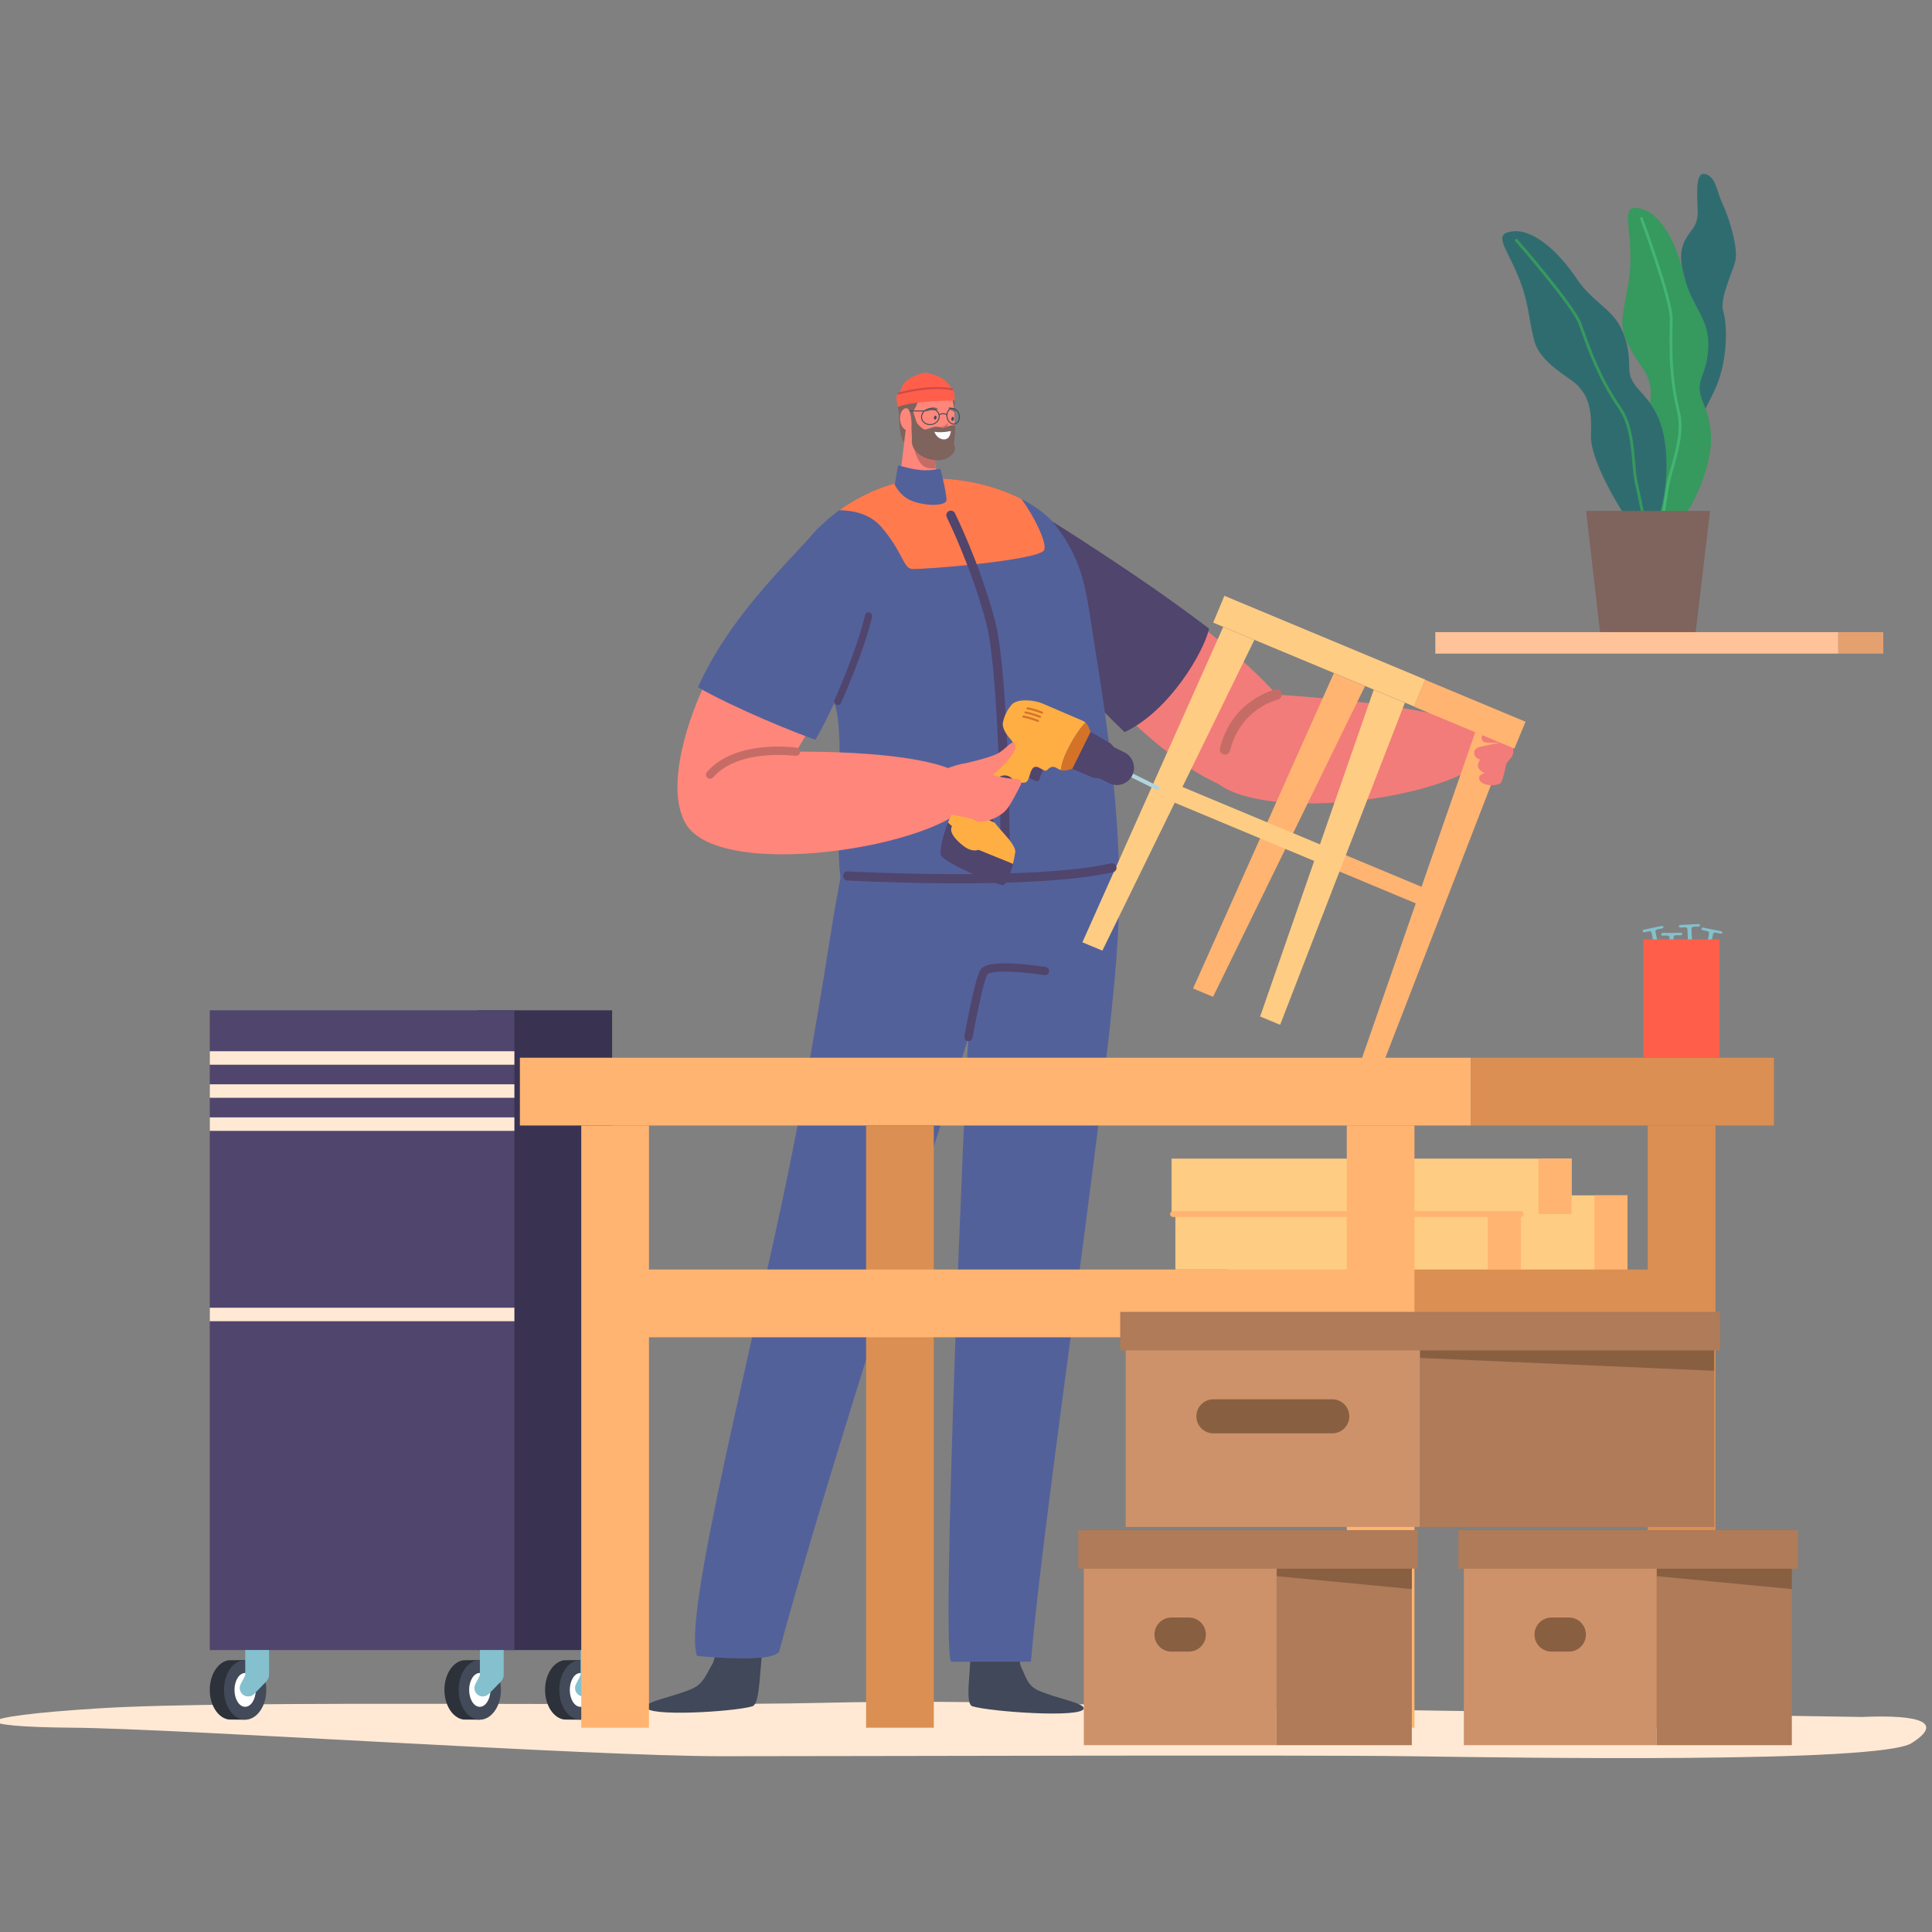 <svg width="200" height="200" viewBox="0 0 200 200" fill="none" xmlns="http://www.w3.org/2000/svg">
<rect x="0" y="0" width="200" height="200" fill="#808080" stroke="none"/>
<g clip-path="url(#clip0_223_2207)">
<path d="M174.389 42.609C174.389 42.609 172.985 38.21 173.071 35.978C173.159 33.746 174.782 33 174.785 31.174C174.787 29.348 173.593 27.298 174.19 25.477C174.787 23.655 175.873 23.809 175.738 21.506C175.603 19.203 175.715 17.912 176.416 18.005C177.616 18.162 177.676 19.744 178.344 21.16C179.013 22.577 179.977 25.749 179.632 27.058C179.286 28.366 177.975 30.959 178.398 32.267C178.822 33.575 178.918 37.583 177.389 40.632C175.86 43.681 175.194 45.219 174.78 44.739C174.366 44.26 174.392 42.61 174.392 42.61L174.389 42.609Z" fill="#2F6C70"/>
<path d="M170.453 54.021C170.453 54.021 168.759 46.918 170.013 44.09C171.268 41.263 170.945 39.999 170.51 38.919C170.076 37.84 167.695 35.412 167.958 32.974C168.222 30.536 168.906 28.989 168.763 25.83C168.619 22.67 167.913 21.074 169.942 21.625C171.971 22.176 173.557 25.186 174.335 28.522C175.114 31.859 177.036 32.888 176.838 36.099C176.641 39.31 175.281 39.206 176.359 41.816C177.438 44.426 177.368 46.557 176.233 49.743C175.098 52.928 171.682 58.447 170.451 54.021H170.453Z" fill="#36995E"/>
<path d="M172.743 50.549C172.818 49.977 173.027 49.249 173.247 48.479C173.749 46.728 174.373 44.55 173.907 42.625C173.036 39.03 173.096 36.088 173.148 33.493C173.15 33.345 173.154 33.198 173.156 33.05C173.194 31.056 170.189 22.903 170.06 22.557C170.031 22.481 169.947 22.442 169.871 22.47C169.794 22.498 169.755 22.583 169.783 22.659C169.814 22.744 172.898 31.105 172.861 33.044C172.859 33.19 172.855 33.338 172.853 33.486C172.8 36.1 172.74 39.062 173.619 42.694C174.068 44.542 173.455 46.679 172.962 48.397C172.739 49.179 172.526 49.916 172.449 50.51C172.321 51.487 171.943 53.714 171.61 55.649C171.706 55.671 171.804 55.676 171.905 55.667C172.236 53.739 172.612 51.527 172.74 50.549H172.743Z" fill="#43B572"/>
<path d="M168.631 54.04C168.631 54.04 164.524 48.005 164.691 44.915C164.859 41.826 164.109 40.76 163.319 39.905C162.529 39.051 159.441 37.63 158.821 35.257C158.201 32.884 158.29 31.195 157.034 28.294C155.777 25.392 154.55 24.152 156.642 23.944C158.734 23.736 161.286 25.983 163.2 28.825C165.113 31.666 167.275 31.942 168.232 35.015C169.189 38.087 167.881 38.472 169.816 40.527C171.751 42.583 172.444 44.6 172.515 47.981C172.586 51.362 171.356 57.735 168.632 54.038L168.631 54.04Z" fill="#2F6C70"/>
<path d="M169.539 49.98C169.405 49.418 169.341 48.665 169.274 47.866C169.12 46.051 168.93 43.793 167.81 42.16C165.718 39.111 164.728 36.34 163.856 33.896C163.805 33.756 163.756 33.618 163.707 33.479C163.034 31.602 157.328 25.053 157.084 24.775C157.032 24.713 156.938 24.707 156.877 24.761C156.815 24.814 156.809 24.908 156.863 24.969C156.922 25.037 162.776 31.754 163.431 33.579C163.48 33.716 163.53 33.855 163.579 33.995C164.459 36.457 165.455 39.246 167.569 42.327C168.645 43.896 168.831 46.111 168.981 47.891C169.05 48.702 169.114 49.466 169.253 50.049C169.481 51.008 169.918 53.223 170.296 55.15C170.393 55.136 170.487 55.107 170.578 55.061C170.202 53.14 169.767 50.939 169.539 49.98Z" fill="#36995E"/>
<path d="M177.025 52.89H164.193L165.763 66.537H175.401L177.025 52.89Z" fill="#7F635D"/>
<path d="M192.747 177.739C192.747 177.739 146.029 177.019 130.868 176.845C115.708 176.672 101.775 175.884 85.142 176.277C68.509 176.672 24.263 175.961 10.271 176.845C-3.721 177.729 -3.233 178.768 7.532 178.852C18.295 178.935 61.054 181.803 74.659 181.803C88.264 181.803 134.86 181.652 145.868 181.803C156.875 181.955 194.574 182.558 197.892 180.445C201.21 178.332 198.873 177.476 192.747 177.739Z" fill="#FFE9D4"/>
<path d="M63.367 104.587H49.483V170.814H63.367V104.587Z" fill="#393351"/>
<path d="M53.249 104.587H21.715V170.814H53.249V104.587Z" fill="#50456D"/>
<path d="M46.006 174.937C46.006 173.341 46.866 172.028 47.969 171.867L49.666 171.85V178.023L47.969 178.006C46.866 177.845 46.006 176.532 46.006 174.936V174.937Z" fill="#2C313A"/>
<path d="M49.666 178.024C50.876 178.024 51.857 176.642 51.857 174.937C51.857 173.232 50.876 171.85 49.666 171.85C48.456 171.85 47.475 173.232 47.475 174.937C47.475 176.642 48.456 178.024 49.666 178.024Z" fill="#434A59"/>
<path d="M49.666 176.689C50.275 176.689 50.768 175.905 50.768 174.937C50.768 173.97 50.275 173.185 49.666 173.185C49.058 173.185 48.565 173.97 48.565 174.937C48.565 175.905 49.058 176.689 49.666 176.689Z" fill="white"/>
<path d="M49.204 174.351L49.677 173.423V170.813H52.145V173.367C52.145 173.625 52.044 173.874 51.864 174.059L50.603 175.354C50.236 175.731 49.621 175.698 49.295 175.284C49.085 175.017 49.05 174.652 49.204 174.35V174.351Z" fill="#84C0CE"/>
<path d="M56.425 174.937C56.425 173.341 57.285 172.028 58.388 171.867L60.086 171.85V178.023L58.388 178.006C57.285 177.845 56.425 176.532 56.425 174.936V174.937Z" fill="#2C313A"/>
<path d="M60.086 178.024C61.296 178.024 62.277 176.642 62.277 174.937C62.277 173.232 61.296 171.85 60.086 171.85C58.875 171.85 57.894 173.232 57.894 174.937C57.894 176.642 58.875 178.024 60.086 178.024Z" fill="#434A59"/>
<path d="M60.086 176.689C60.694 176.689 61.187 175.905 61.187 174.937C61.187 173.97 60.694 173.185 60.086 173.185C59.477 173.185 58.984 173.97 58.984 174.937C58.984 175.905 59.477 176.689 60.086 176.689Z" fill="white"/>
<path d="M59.625 174.351L60.098 173.423V170.813H62.565V173.367C62.565 173.625 62.465 173.874 62.284 174.059L61.024 175.354C60.657 175.731 60.041 175.698 59.716 175.284C59.506 175.017 59.47 174.652 59.625 174.35V174.351Z" fill="#84C0CE"/>
<path d="M21.715 174.937C21.715 173.341 22.574 172.028 23.677 171.867L25.375 171.85V178.023L23.677 178.006C22.574 177.845 21.715 176.532 21.715 174.936V174.937Z" fill="#2C313A"/>
<path d="M25.376 178.024C26.586 178.024 27.567 176.642 27.567 174.937C27.567 173.232 26.586 171.85 25.376 171.85C24.166 171.85 23.185 173.232 23.185 174.937C23.185 176.642 24.166 178.024 25.376 178.024Z" fill="#434A59"/>
<path d="M24.274 174.937C24.274 175.905 24.767 176.689 25.376 176.689C25.985 176.689 26.478 175.905 26.478 174.937C26.478 173.97 25.985 173.185 25.376 173.185C24.767 173.185 24.274 173.97 24.274 174.937Z" fill="white"/>
<path d="M24.914 174.351L25.387 173.423V170.813H27.855V173.367C27.855 173.625 27.754 173.874 27.573 174.059L26.313 175.354C25.946 175.731 25.331 175.698 25.005 175.284C24.795 175.017 24.759 174.652 24.914 174.35V174.351Z" fill="#84C0CE"/>
<path d="M53.249 108.824H21.715V110.219H53.249V108.824Z" fill="#FFE9D4"/>
<path d="M53.249 112.247H21.715V113.643H53.249V112.247Z" fill="#FFE9D4"/>
<path d="M53.249 115.671H21.715V117.067H53.249V115.671Z" fill="#FFE9D4"/>
<path d="M53.249 135.376H21.715V136.772H53.249V135.376Z" fill="#FFE9D4"/>
<path d="M190.303 67.662V65.436H148.584V67.662H190.303Z" fill="#FFC299"/>
<path d="M194.959 67.662V65.436H190.304V67.662H194.959Z" fill="#E5A070"/>
<path d="M107.494 175C106.313 174.488 106.158 173.439 105.651 172.444C105.616 172.376 105.416 170.945 105.414 170.832C105.405 170.338 103.973 169.034 103.313 170.065C102.012 172.1 100.356 168.995 100.437 169.841C100.675 172.359 99.745 176.369 100.683 176.64C102.683 177.218 112.008 177.856 112.18 176.875C112.283 176.286 109.538 175.885 107.494 175Z" fill="#404859"/>
<path d="M71.647 174.818C72.852 174.299 73.163 173.201 73.8 172.166C73.843 172.096 74.257 170.599 74.277 170.479C74.362 169.962 75.929 168.614 76.396 169.706C77.316 171.859 79.377 168.629 79.168 169.516C78.549 172.153 78.808 176.369 77.872 176.64C75.879 177.215 66.906 177.744 66.895 176.714C66.889 176.095 69.564 175.715 71.647 174.819V174.818Z" fill="#404859"/>
<path d="M122.938 63.713C130.012 69.158 136.637 75.392 134.999 78.647C131.19 86.216 122.457 79.828 116.065 73.664C120.691 71.505 122.393 66.134 122.938 63.713Z" fill="#F27C79"/>
<path d="M108.826 67.413C105.832 62.106 108.181 53.513 108.181 53.513C108.181 53.513 118.015 59.577 125.165 65.08C124.62 67.501 121.039 73.631 116.414 75.789C113.165 72.657 109.606 68.795 108.826 67.413Z" fill="#50456D"/>
<path d="M115.833 90.858C115.837 81.154 113.521 68.32 113.02 64.931C112.336 60.303 111.848 57.865 109.392 54.535C107.09 51.415 100.744 49.056 94.968 49.613C89.641 50.127 84.107 54.045 82.395 57.969C81.077 60.989 84.079 65.459 86.457 73.044C87.481 76.309 86.394 85.882 87.002 90.858C86.816 91.913 86.647 92.873 86.519 93.516C86.083 95.704 84.145 109.625 80.843 124.972C76.527 145.034 70.783 167.697 72.151 171.417C72.151 171.417 80.31 172.287 80.69 170.867C85.874 151.456 99.943 108.787 100.252 107.348C99.891 111.913 97.35 172.02 98.484 172.02H106.724C108.117 155.359 115.151 110.361 115.763 96.076C115.839 94.307 115.846 92.615 115.811 91.037C115.824 90.979 115.832 90.92 115.832 90.859L115.833 90.858Z" fill="#53619B"/>
<path d="M108.098 56.923C108.39 56.135 107.008 53.397 105.754 51.665C102.778 50.134 98.753 49.248 94.971 49.613C92.135 49.887 89.238 51.126 86.892 52.817C88.282 52.835 90.054 53.173 91.237 54.553C93.445 57.125 93.505 58.772 94.358 58.892C95.212 59.013 107.697 58.009 108.098 56.923Z" fill="#FF7B4D"/>
<path d="M104.088 91.368C103.828 91.368 103.617 91.157 103.617 90.896C103.617 90.69 103.597 70.189 102.081 64.452C100.563 58.706 98.035 53.595 98.01 53.543C97.894 53.31 97.989 53.027 98.221 52.91C98.454 52.793 98.737 52.889 98.853 53.122C98.879 53.173 101.449 58.366 102.993 64.21C104.539 70.065 104.559 90.048 104.56 90.895C104.56 91.156 104.349 91.367 104.088 91.367V91.368Z" fill="#50456D"/>
<path d="M92.968 42.114L93.064 42.843C93.064 42.843 93.055 44.347 93.31 45.215C93.567 46.083 94.164 46.356 94.842 46.075C95.521 45.793 98.093 41.712 97.316 41.42C96.538 41.129 93.438 41.547 92.968 42.112V42.114Z" fill="#7F635D"/>
<path d="M98.832 41.455C98.832 41.455 98.872 42.76 98.433 42.991C97.995 43.222 97.236 41.305 97.672 41.158C98.108 41.012 98.652 41.032 98.832 41.455Z" fill="#7F635D"/>
<path d="M97.531 51.536C96.042 52.454 93.128 50.954 93.068 50.226L93.794 44.206L93.825 44.004L93.897 44.04L96.285 45.202L97.04 49.232C97.04 49.232 97.899 51.309 97.532 51.536H97.531Z" fill="#FF867A"/>
<path d="M94.603 46.044C94.603 46.044 94.624 47.144 95.366 48.037C95.756 48.507 96.386 48.54 96.895 48.467L96.521 46.469L94.603 46.043V46.044Z" fill="#C66C67"/>
<path d="M98.632 45.722C98.573 46.053 98.459 46.309 98.285 46.494C98.283 46.494 98.282 46.496 98.281 46.499C98.227 46.555 98.168 46.605 98.102 46.646C98.065 46.671 98.025 46.693 97.986 46.713C97.612 46.903 97.125 46.913 96.366 46.703H96.362C96.331 46.694 96.299 46.686 96.267 46.675H96.265C96.197 46.655 96.127 46.633 96.054 46.609C95.969 46.581 95.881 46.552 95.791 46.52C95.526 46.493 95.254 46.375 95.001 46.196C94.948 46.158 94.895 46.118 94.843 46.075C94.215 45.555 93.741 44.683 93.819 43.98C93.83 43.883 93.851 43.788 93.884 43.698L94.043 43.048L94.153 42.962C94.81 42.448 95.054 41.444 95.054 41.444C95.318 40.335 96.571 40.177 97.077 40.126C98.802 39.95 98.42 40.688 98.65 41.632C98.839 42.41 98.906 44.2 98.633 45.719L98.632 45.722Z" fill="#FF867A"/>
<path d="M95.917 42.374C96.285 42.205 96.601 42.078 96.996 42.261C97.107 42.313 97.075 42.464 96.915 42.465C96.475 42.468 96.338 42.458 95.95 42.577C95.776 42.63 95.703 42.474 95.917 42.374Z" fill="#7F635D"/>
<path d="M98.85 42.389C98.713 42.233 98.507 42.192 98.326 42.165C98.206 42.147 98.108 42.251 98.247 42.331C98.627 42.553 98.635 42.501 98.804 42.635C98.925 42.73 99.006 42.566 98.851 42.389H98.85Z" fill="#7F635D"/>
<path d="M97.534 44.253C97.534 44.253 96.948 44.116 96.65 44.206C96.351 44.296 96.027 44.422 95.81 44.462C95.591 44.502 95.189 44.114 94.977 43.872C94.764 43.631 94.496 41.992 94.166 42.181C94.019 42.266 94.303 43.032 94.325 43.684C94.352 44.485 94.421 45.301 94.398 45.555C94.358 46.013 94.524 46.788 95.623 47.315C96.6 47.784 97.617 47.685 98.071 47.421C99.341 46.682 98.67 46.081 98.75 45.792C98.831 45.503 98.899 44.425 98.895 44.294C98.891 44.164 98.927 44.035 98.664 44.019C98.401 44.003 97.974 44.238 97.534 44.25V44.253Z" fill="#7F635D"/>
<path d="M96.952 43.257C96.931 43.369 96.855 43.449 96.781 43.435C96.707 43.422 96.666 43.32 96.687 43.206C96.707 43.095 96.784 43.015 96.857 43.028C96.931 43.042 96.973 43.144 96.952 43.257Z" fill="#434A59"/>
<path d="M98.75 43.384C98.729 43.495 98.653 43.575 98.579 43.562C98.506 43.548 98.464 43.446 98.485 43.333C98.506 43.221 98.582 43.141 98.656 43.155C98.729 43.168 98.771 43.27 98.75 43.384Z" fill="#434A59"/>
<path d="M98.432 44.619C98.432 44.619 97.545 44.831 96.726 44.697C96.726 44.697 96.957 45.433 97.677 45.483C98.397 45.534 98.432 44.619 98.432 44.619Z" fill="white"/>
<path d="M97.368 44.233C97.355 44.253 97.405 44.295 97.492 44.312C97.581 44.333 97.71 44.329 97.849 44.259C97.849 44.258 97.853 44.255 97.857 44.254C97.941 44.206 98 44.147 98.041 44.087C98.103 44.001 98.125 43.913 98.121 43.865C98.12 43.838 98.113 43.826 98.098 43.824C98.092 43.822 98.086 43.824 98.078 43.826C98.051 43.842 98.011 43.895 97.953 43.953C97.908 43.996 97.856 44.041 97.792 44.078C97.786 44.084 97.779 44.087 97.77 44.092C97.671 44.15 97.569 44.172 97.491 44.186C97.422 44.2 97.376 44.207 97.37 44.232L97.368 44.233Z" fill="#C66C67"/>
<path d="M96.66 43.932C96.603 43.954 96.543 43.971 96.481 43.983C96.228 44.034 95.972 43.993 95.76 43.869C95.547 43.744 95.404 43.548 95.359 43.32C95.314 43.091 95.371 42.856 95.52 42.658C95.668 42.463 95.889 42.328 96.142 42.277C96.396 42.227 96.652 42.267 96.864 42.391C97.077 42.517 97.22 42.712 97.265 42.941C97.311 43.17 97.253 43.404 97.104 43.602C96.993 43.751 96.838 43.864 96.66 43.932ZM96.001 42.422C95.84 42.484 95.702 42.586 95.601 42.72C95.469 42.894 95.418 43.101 95.458 43.301C95.498 43.502 95.624 43.674 95.812 43.784C96.002 43.896 96.233 43.933 96.463 43.888C96.693 43.842 96.892 43.72 97.026 43.545C97.157 43.37 97.209 43.163 97.168 42.963C97.129 42.763 97.002 42.591 96.814 42.48C96.624 42.368 96.393 42.331 96.163 42.377C96.108 42.388 96.053 42.404 96.001 42.423V42.422Z" fill="#434A59"/>
<path d="M98.927 43.915C98.899 43.926 98.868 43.934 98.837 43.941C98.465 44.014 98.087 43.691 97.993 43.221C97.9 42.75 98.127 42.308 98.498 42.234C98.871 42.16 99.249 42.484 99.342 42.953C99.428 43.385 99.244 43.793 98.926 43.915H98.927ZM98.444 42.353C98.172 42.458 98.016 42.818 98.092 43.202C98.174 43.618 98.499 43.905 98.818 43.842C99.135 43.779 99.326 43.39 99.244 42.973C99.162 42.556 98.836 42.27 98.518 42.332C98.492 42.337 98.468 42.345 98.444 42.353Z" fill="#434A59"/>
<path d="M98.005 42.969C97.562 42.752 97.259 42.98 97.247 42.99L97.185 42.911C97.2 42.9 97.548 42.634 98.049 42.88L98.005 42.969Z" fill="#434A59"/>
<path d="M95.693 42.594H93.81L93.819 42.495H95.7L95.693 42.594Z" fill="#434A59"/>
<path d="M94.252 42.88C94.181 42.534 93.981 42.017 93.52 42.374C92.851 42.895 93.195 44.668 94.069 44.543C94.554 44.473 94.29 43.062 94.252 42.88Z" fill="#FF867A"/>
<path d="M98.832 41.455C98.832 41.455 94.509 41.479 92.969 42.115C92.969 42.115 92.683 41.237 92.852 40.893C93.022 40.548 94.406 40.341 95.634 40.254C96.862 40.166 98.583 40.177 98.698 40.389C98.815 40.601 98.826 41.072 98.832 41.455Z" fill="#FF5F4A"/>
<path d="M93.067 41.076C93.067 41.076 93.207 39.945 93.79 39.453C94.374 38.961 95.304 38.629 95.715 38.602C96.127 38.575 96.76 38.821 97.114 38.949C97.467 39.077 98.135 39.628 98.259 39.811C98.383 39.994 98.583 40.465 98.561 40.54C98.538 40.614 93.067 41.076 93.067 41.076Z" fill="#FF5F4A"/>
<path d="M93.023 40.84C93.033 40.84 93.041 40.839 93.051 40.836C93.066 40.833 94.52 40.419 96.132 40.305C97.737 40.191 98.522 40.407 98.529 40.41C98.583 40.426 98.641 40.394 98.656 40.34C98.671 40.285 98.64 40.228 98.585 40.213C98.552 40.203 97.758 39.984 96.117 40.101C94.483 40.218 93.009 40.636 92.995 40.639C92.94 40.656 92.909 40.712 92.924 40.766C92.937 40.812 92.978 40.841 93.023 40.841V40.84Z" fill="#CE4949"/>
<path d="M100.254 107.775C100.456 107.775 100.637 107.63 100.674 107.423C100.951 105.885 101.767 101.711 102.204 100.874C102.206 100.872 102.515 100.446 105.239 100.625C106.704 100.721 108.106 100.942 108.119 100.944C108.353 100.981 108.571 100.823 108.608 100.589C108.645 100.355 108.487 100.137 108.253 100.1C108.193 100.09 106.767 99.865 105.244 99.768C102.305 99.581 101.671 100.049 101.446 100.477C100.868 101.581 99.935 106.692 99.831 107.271C99.789 107.503 99.944 107.726 100.176 107.767C100.202 107.772 100.228 107.775 100.252 107.775H100.254Z" fill="#50456D"/>
<path d="M127.207 71.648C136.738 71.992 154.097 73.586 154.398 76.814C154.91 82.3 128.807 86.19 125.064 80.033C122.505 75.821 124.657 71.555 127.205 71.648H127.207Z" fill="#F27C79"/>
<path d="M73.095 70.558C76.828 72.7 82.129 74.527 84.004 75.141C83.064 76.75 82.402 77.819 82.402 77.819C82.402 77.819 101.404 77.45 100.73 82.196C100.019 87.198 74.525 91.736 70.929 85.174C68.816 81.317 71.366 74.028 73.097 70.558H73.095Z" fill="#FF867A"/>
<path d="M73.509 80.617C73.628 80.617 73.746 80.568 73.831 80.471C76.465 77.452 82.283 78.235 82.341 78.243C82.575 78.276 82.79 78.114 82.823 77.879C82.856 77.646 82.694 77.43 82.461 77.396C82.204 77.359 76.127 76.538 73.188 79.909C73.033 80.087 73.051 80.358 73.228 80.513C73.309 80.584 73.409 80.618 73.509 80.618V80.617Z" fill="#C66C67"/>
<path d="M92.621 50.192L92.968 48.162C92.968 48.162 94.607 48.675 95.749 48.685C96.892 48.693 97.287 48.424 97.366 48.605C97.445 48.786 98.064 51.447 97.973 51.825C97.882 52.202 96.784 52.443 95.215 52.101C93.645 51.76 93.084 50.976 92.622 50.192H92.621Z" fill="#53619B"/>
<path d="M147.545 70.354L126.747 61.676L125.59 64.454L146.389 73.132L147.545 70.354Z" fill="#FFCC83"/>
<path d="M148.444 92.338L138.232 88.075L137.535 89.748L147.746 94.011L148.444 92.338Z" fill="#FFB471"/>
<path d="M126.627 64.898L112.049 97.546L114.117 98.409L129.85 66.244L126.627 64.898Z" fill="#FFCC83"/>
<path d="M145.43 72.747L132.518 106.089L130.449 105.226L142.207 71.4L145.43 72.747Z" fill="#FFCC83"/>
<path d="M155.945 77.134L143.033 110.478L140.964 109.615L152.721 75.789L155.945 77.134Z" fill="#FFB471"/>
<path d="M138.084 69.68L123.506 102.329L125.574 103.192L141.307 71.025L138.084 69.68Z" fill="#FFB471"/>
<path d="M137.913 87.94L121.226 80.974L120.529 82.647L137.216 89.614L137.913 87.94Z" fill="#FFCC83"/>
<path d="M153.479 76.7C153.249 76.432 153.401 76.012 153.743 75.928C154.529 75.738 156.538 75.296 156.756 75.71C157.03 76.225 156.674 76.67 156.655 76.927C156.637 77.184 156.7 77.706 156.617 78.076C156.535 78.446 155.925 78.908 155.883 79.228C155.841 79.548 155.613 80.573 155.404 80.975C155.195 81.377 153.665 81.454 153.226 80.848C152.788 80.242 153.714 80.02 153.714 80.02C153.714 80.02 152.503 79.66 153.227 78.616C152.611 78.583 152.218 77.555 153.205 77.311C153.321 77.283 155.523 76.815 155.523 76.815C155.523 76.815 153.827 77.053 153.509 76.734C153.498 76.722 153.487 76.71 153.477 76.699L153.479 76.7Z" fill="#F27C79"/>
<path d="M157.926 74.714L147.527 70.373L146.37 73.151L156.768 77.492L157.926 74.714Z" fill="#FFB471"/>
<path d="M107.99 79.701C107.99 79.701 107.726 80.234 107.617 80.655C107.569 80.84 107.364 80.932 107.194 80.848L106.262 80.386C106.262 80.386 106.236 79.587 106.747 79.405C107.258 79.223 107.132 78.97 107.99 79.701Z" fill="#50456D"/>
<path d="M99.757 87.6C98.802 86.895 98.2 86.028 98.544 85.545L98.132 85.157C98.319 84.692 98.52 84.276 98.717 83.992C99.417 82.975 102.095 81.412 102.545 80.435C102.83 79.818 103.91 78.562 104.667 77.72C104.961 77.391 104.955 76.893 104.654 76.57C104.132 76.011 103.711 75.312 103.825 74.775C103.893 74.458 103.999 74.124 104.161 73.806C104.314 73.484 104.516 73.198 104.727 72.952C105.307 72.278 107.072 72.465 107.888 72.816L112.071 74.609C112.184 74.657 112.288 74.724 112.378 74.803C112.078 75.101 111.493 75.78 110.787 77.093C110.126 78.318 109.927 79.01 109.816 79.717C109.738 79.693 109.662 79.661 109.591 79.62L109.325 79.47C109.06 79.319 108.726 79.377 108.521 79.603C108.431 79.701 108.334 79.773 108.24 79.779C107.918 79.797 107.336 79.083 106.923 79.519C106.51 79.955 106.626 80.982 106.014 81.023C105.402 81.064 105.336 80.868 105.02 81.073C104.705 81.279 102.993 84.242 102.823 84.749C102.654 85.257 105.26 87.256 105.093 88.258C105.043 88.557 104.963 88.986 104.856 89.437C104.136 89.146 101.95 88.259 101.279 87.979C101.279 87.979 100.71 88.308 99.755 87.603L99.757 87.6Z" fill="#FFAE43"/>
<path d="M98.544 85.545C98.2 86.027 98.802 86.895 99.757 87.6C100.713 88.306 101.282 87.977 101.282 87.977C101.952 88.257 104.139 89.142 104.858 89.435C104.608 90.497 104.215 91.688 103.739 91.625C103.061 91.536 97.533 89.271 97.385 88.474C97.279 87.901 97.653 86.356 98.132 85.157L98.544 85.545Z" fill="#50456D"/>
<path d="M116.286 80.061L119.779 81.793C119.844 81.826 119.923 81.799 119.955 81.734L120.026 81.592C120.058 81.527 120.031 81.448 119.966 81.415L116.473 79.684C116.408 79.651 116.329 79.678 116.297 79.743L116.226 79.885C116.194 79.95 116.221 80.029 116.286 80.061Z" fill="#B1D5DE"/>
<path d="M116.403 77.885C117.281 78.321 117.643 79.397 117.208 80.275C116.774 81.154 115.699 81.517 114.821 81.082L112.827 80.094L114.409 76.897L116.403 77.885Z" fill="#50456D"/>
<path d="M114.61 76.747C115.735 77.305 115.484 78.222 115.003 79.196C114.51 80.192 113.944 80.925 112.819 80.367L110.196 79.237L112.135 75.321L114.611 76.747H114.61Z" fill="#50456D"/>
<path d="M110.787 77.093C111.495 75.78 112.078 75.102 112.378 74.803C112.509 74.919 112.614 75.065 112.681 75.23L112.899 75.762L111.954 77.67L111.009 79.578L110.454 79.728C110.243 79.785 110.021 79.78 109.814 79.716C109.926 79.01 110.125 78.318 110.786 77.091L110.787 77.093Z" fill="#D47328"/>
<path d="M106.314 73.427C106.324 73.431 106.335 73.435 106.346 73.436C106.961 73.526 107.828 73.873 107.837 73.875C107.892 73.897 107.954 73.87 107.976 73.816C107.998 73.761 107.971 73.699 107.917 73.677C107.88 73.663 107.018 73.318 106.378 73.225C106.319 73.216 106.265 73.257 106.256 73.315C106.249 73.361 106.275 73.406 106.314 73.427Z" fill="#D47328"/>
<path d="M106.102 73.852C106.112 73.857 106.123 73.861 106.134 73.862C106.75 73.951 107.617 74.298 107.626 74.301C107.681 74.323 107.742 74.296 107.764 74.242C107.786 74.186 107.759 74.125 107.705 74.103C107.669 74.088 106.806 73.744 106.166 73.65C106.107 73.642 106.053 73.682 106.045 73.74C106.037 73.787 106.063 73.831 106.102 73.852Z" fill="#D47328"/>
<path d="M105.891 74.278C105.901 74.283 105.912 74.287 105.923 74.288C106.539 74.378 107.406 74.725 107.414 74.727C107.47 74.749 107.531 74.722 107.553 74.668C107.575 74.613 107.548 74.551 107.494 74.529C107.457 74.514 106.595 74.17 105.955 74.077C105.896 74.068 105.842 74.109 105.834 74.167C105.826 74.213 105.852 74.258 105.891 74.278Z" fill="#D47328"/>
<path d="M101.465 84.297C100.945 83.702 102.705 80.601 103.688 80.316C104.506 80.079 104.968 80.783 105.099 81.027C105.074 81.039 105.05 81.054 105.023 81.071C104.707 81.276 102.995 84.239 102.826 84.747C102.794 84.841 102.86 84.989 102.986 85.172C102.404 84.931 101.735 84.606 101.466 84.297H101.465Z" fill="#50456D"/>
<path d="M99.187 91.443C93.211 91.443 88.124 91.171 87.723 91.148C87.462 91.134 87.263 90.911 87.278 90.652C87.293 90.391 87.513 90.192 87.774 90.207C87.963 90.216 106.776 91.226 115.006 89.373C115.26 89.315 115.512 89.475 115.57 89.73C115.628 89.984 115.468 90.236 115.214 90.294C111.17 91.204 104.788 91.443 99.189 91.443H99.187Z" fill="#50456D"/>
<path d="M99.96 79.007C99.96 79.007 102.276 78.493 103.215 78.038C104.153 77.582 104.927 76.285 105.127 77.177C105.326 78.07 102.8 80.223 102.8 80.223C102.8 80.223 104.109 80.637 105.297 80.642C105.604 80.643 105.802 80.966 105.667 81.242C105.31 81.966 104.718 83.113 104.263 83.72C103.564 84.652 101.619 85.401 100.89 84.907C100.16 84.411 96.793 84.539 95.909 82.613C95.025 80.686 98.059 79.278 99.961 79.008L99.96 79.007Z" fill="#FF867A"/>
<path d="M84.582 54.815C86.022 53.218 90.285 54.767 90.285 61.325C90.285 64.001 86.722 72.627 84.418 76.573C82.543 75.958 75.986 73.29 72.253 71.147C75.384 64.156 80.802 59.007 84.582 54.815Z" fill="#53619B"/>
<path d="M86.77 72.978C86.897 72.964 87.014 72.884 87.071 72.759C87.169 72.54 89.483 67.374 90.274 63.849C90.319 63.648 90.193 63.447 89.991 63.402C89.79 63.356 89.59 63.483 89.544 63.685C88.769 67.136 86.412 72.399 86.389 72.452C86.304 72.64 86.389 72.862 86.577 72.947C86.639 72.975 86.706 72.985 86.77 72.978Z" fill="#50456D"/>
<path d="M126.812 78.117C126.769 78.117 126.726 78.112 126.682 78.101C126.393 78.029 126.218 77.737 126.289 77.448C127.519 72.484 131.842 71.42 132.025 71.377C132.315 71.309 132.605 71.49 132.672 71.78C132.74 72.07 132.561 72.359 132.272 72.427C132.115 72.465 128.402 73.4 127.336 77.707C127.274 77.953 127.055 78.117 126.814 78.117H126.812Z" fill="#C66C67"/>
<path d="M168.479 123.741H127.064V131.474H168.479V123.741Z" fill="#FFCC83"/>
<path d="M168.479 123.741H165.054V131.474H168.479V123.741Z" fill="#FFB471"/>
<path d="M157.434 125.681H121.674V131.421H157.434V125.681Z" fill="#FFCC83"/>
<path d="M157.435 125.681H154.011V131.421H157.435V125.681Z" fill="#FFB471"/>
<path d="M162.691 119.941H121.276V125.681H162.691V119.941Z" fill="#FFCC83"/>
<path d="M162.691 119.941H159.267V125.681H162.691V119.941Z" fill="#FFB471"/>
<path d="M141.088 138.435H174.557V131.42H141.088V138.435Z" fill="#DB8F52"/>
<path d="M152.258 109.497H53.819V116.512H152.258V109.497Z" fill="#FFB471"/>
<path d="M67.18 178.853V116.513H60.172V178.853H67.18Z" fill="#FFB471"/>
<path d="M146.425 178.852V116.512H139.417V178.852H146.425Z" fill="#FFB471"/>
<path d="M177.585 178.852V116.512H170.576V178.852H177.585Z" fill="#DB8F52"/>
<path d="M96.667 178.852V116.512H89.658V178.852H96.667Z" fill="#DB8F52"/>
<path d="M157.435 125.982H121.427C121.26 125.982 121.125 125.847 121.125 125.68C121.125 125.513 121.26 125.377 121.427 125.377H157.435C157.602 125.377 157.737 125.513 157.737 125.68C157.737 125.847 157.602 125.982 157.435 125.982Z" fill="#FFB471"/>
<path d="M63.676 138.435H145.25V131.42H63.676V138.435Z" fill="#FFB471"/>
<path d="M183.638 109.497H152.258V116.512H183.638V109.497Z" fill="#DB8F52"/>
<path d="M170.154 96.243L172.044 95.851C172.113 95.836 172.179 95.88 172.193 95.949C172.208 96.018 172.163 96.084 172.095 96.098L171.538 96.213C171.425 96.237 171.353 96.347 171.376 96.461L171.961 99.281L171.552 99.366L170.971 96.565C170.947 96.452 170.837 96.379 170.724 96.403L170.206 96.51C170.137 96.525 170.07 96.48 170.057 96.412L170.053 96.393C170.039 96.324 170.083 96.258 170.152 96.244L170.154 96.243Z" fill="#84C0CE"/>
<path d="M172.087 96.58L174.018 96.559C174.088 96.559 174.145 96.614 174.146 96.684C174.146 96.754 174.091 96.811 174.021 96.812L173.453 96.818C173.338 96.82 173.246 96.914 173.247 97.03L173.278 99.909L172.86 99.914L172.829 97.053C172.828 96.938 172.733 96.845 172.618 96.847L172.089 96.853C172.019 96.853 171.962 96.797 171.961 96.727V96.708C171.961 96.638 172.016 96.581 172.085 96.58H172.087Z" fill="#84C0CE"/>
<path d="M176.294 96.022L178.187 96.405C178.256 96.419 178.3 96.485 178.285 96.554C178.272 96.623 178.205 96.667 178.136 96.652L177.58 96.539C177.467 96.516 177.357 96.59 177.334 96.703L176.763 99.525L176.354 99.443L176.922 96.64C176.945 96.527 176.871 96.416 176.758 96.394L176.24 96.288C176.171 96.275 176.127 96.209 176.142 96.14L176.145 96.121C176.159 96.052 176.225 96.008 176.294 96.023V96.022Z" fill="#84C0CE"/>
<path d="M173.919 95.755L175.847 95.655C175.917 95.652 175.976 95.706 175.98 95.775C175.983 95.845 175.929 95.904 175.861 95.907L175.293 95.937C175.178 95.943 175.089 96.041 175.095 96.156L175.244 99.031L174.828 99.053L174.68 96.196C174.674 96.081 174.576 95.992 174.462 95.998L173.933 96.025C173.863 96.029 173.804 95.975 173.801 95.906V95.886C173.796 95.816 173.85 95.757 173.919 95.754V95.755Z" fill="#84C0CE"/>
<path d="M177.998 97.245H170.129V109.498H177.998V97.245Z" fill="#FF5F4A"/>
<path d="M132.152 160.312H112.197V180.661H132.152V160.312Z" fill="#CE926A"/>
<path d="M146.15 160.312H132.15V180.661H146.15V160.312Z" fill="#AF7B58"/>
<path d="M146.771 158.396H111.627V162.389H146.771V158.396Z" fill="#AF7B58"/>
<path d="M146.152 164.501L132.174 163.163V162.389H146.152V164.501Z" fill="#895F42"/>
<path d="M123.073 167.447H121.269C120.295 167.447 119.508 168.236 119.508 169.21C119.508 170.184 120.295 170.973 121.269 170.973H123.073C124.047 170.973 124.834 170.184 124.834 169.21C124.834 168.236 124.047 167.447 123.073 167.447Z" fill="#895F42"/>
<path d="M171.493 160.312H151.538V180.661H171.493V160.312Z" fill="#CE926A"/>
<path d="M185.491 160.312H171.491V180.661H185.491V160.312Z" fill="#AF7B58"/>
<path d="M186.113 158.396H150.969V162.389H186.113V158.396Z" fill="#AF7B58"/>
<path d="M185.494 164.501L171.516 163.163V162.389H185.494V164.501Z" fill="#895F42"/>
<path d="M162.415 167.447H160.611C159.637 167.447 158.85 168.236 158.85 169.21C158.85 170.184 159.637 170.973 160.611 170.973H162.415C163.389 170.973 164.176 170.184 164.176 169.21C164.176 168.236 163.389 167.447 162.415 167.447Z" fill="#895F42"/>
<path d="M146.991 137.72H116.534V158.068H146.991V137.72Z" fill="#CE926A"/>
<path d="M177.451 137.72H146.994V158.068H177.451V137.72Z" fill="#AF7B58"/>
<path d="M178.07 135.803H115.965V139.796H178.07V135.803Z" fill="#AF7B58"/>
<path d="M177.451 141.905L147.017 140.57V139.796H177.451V141.905Z" fill="#895F42"/>
<path d="M137.919 144.854H125.609C124.636 144.854 123.848 145.643 123.848 146.617C123.848 147.591 124.636 148.38 125.609 148.38H137.919C138.892 148.38 139.68 147.591 139.68 146.617C139.68 145.643 138.892 144.854 137.919 144.854Z" fill="#895F42"/>
</g>
<defs>
<clipPath id="clip0_223_2207">
<rect width="200" height="200" fill="white"/>
</clipPath>
</defs>
</svg>
